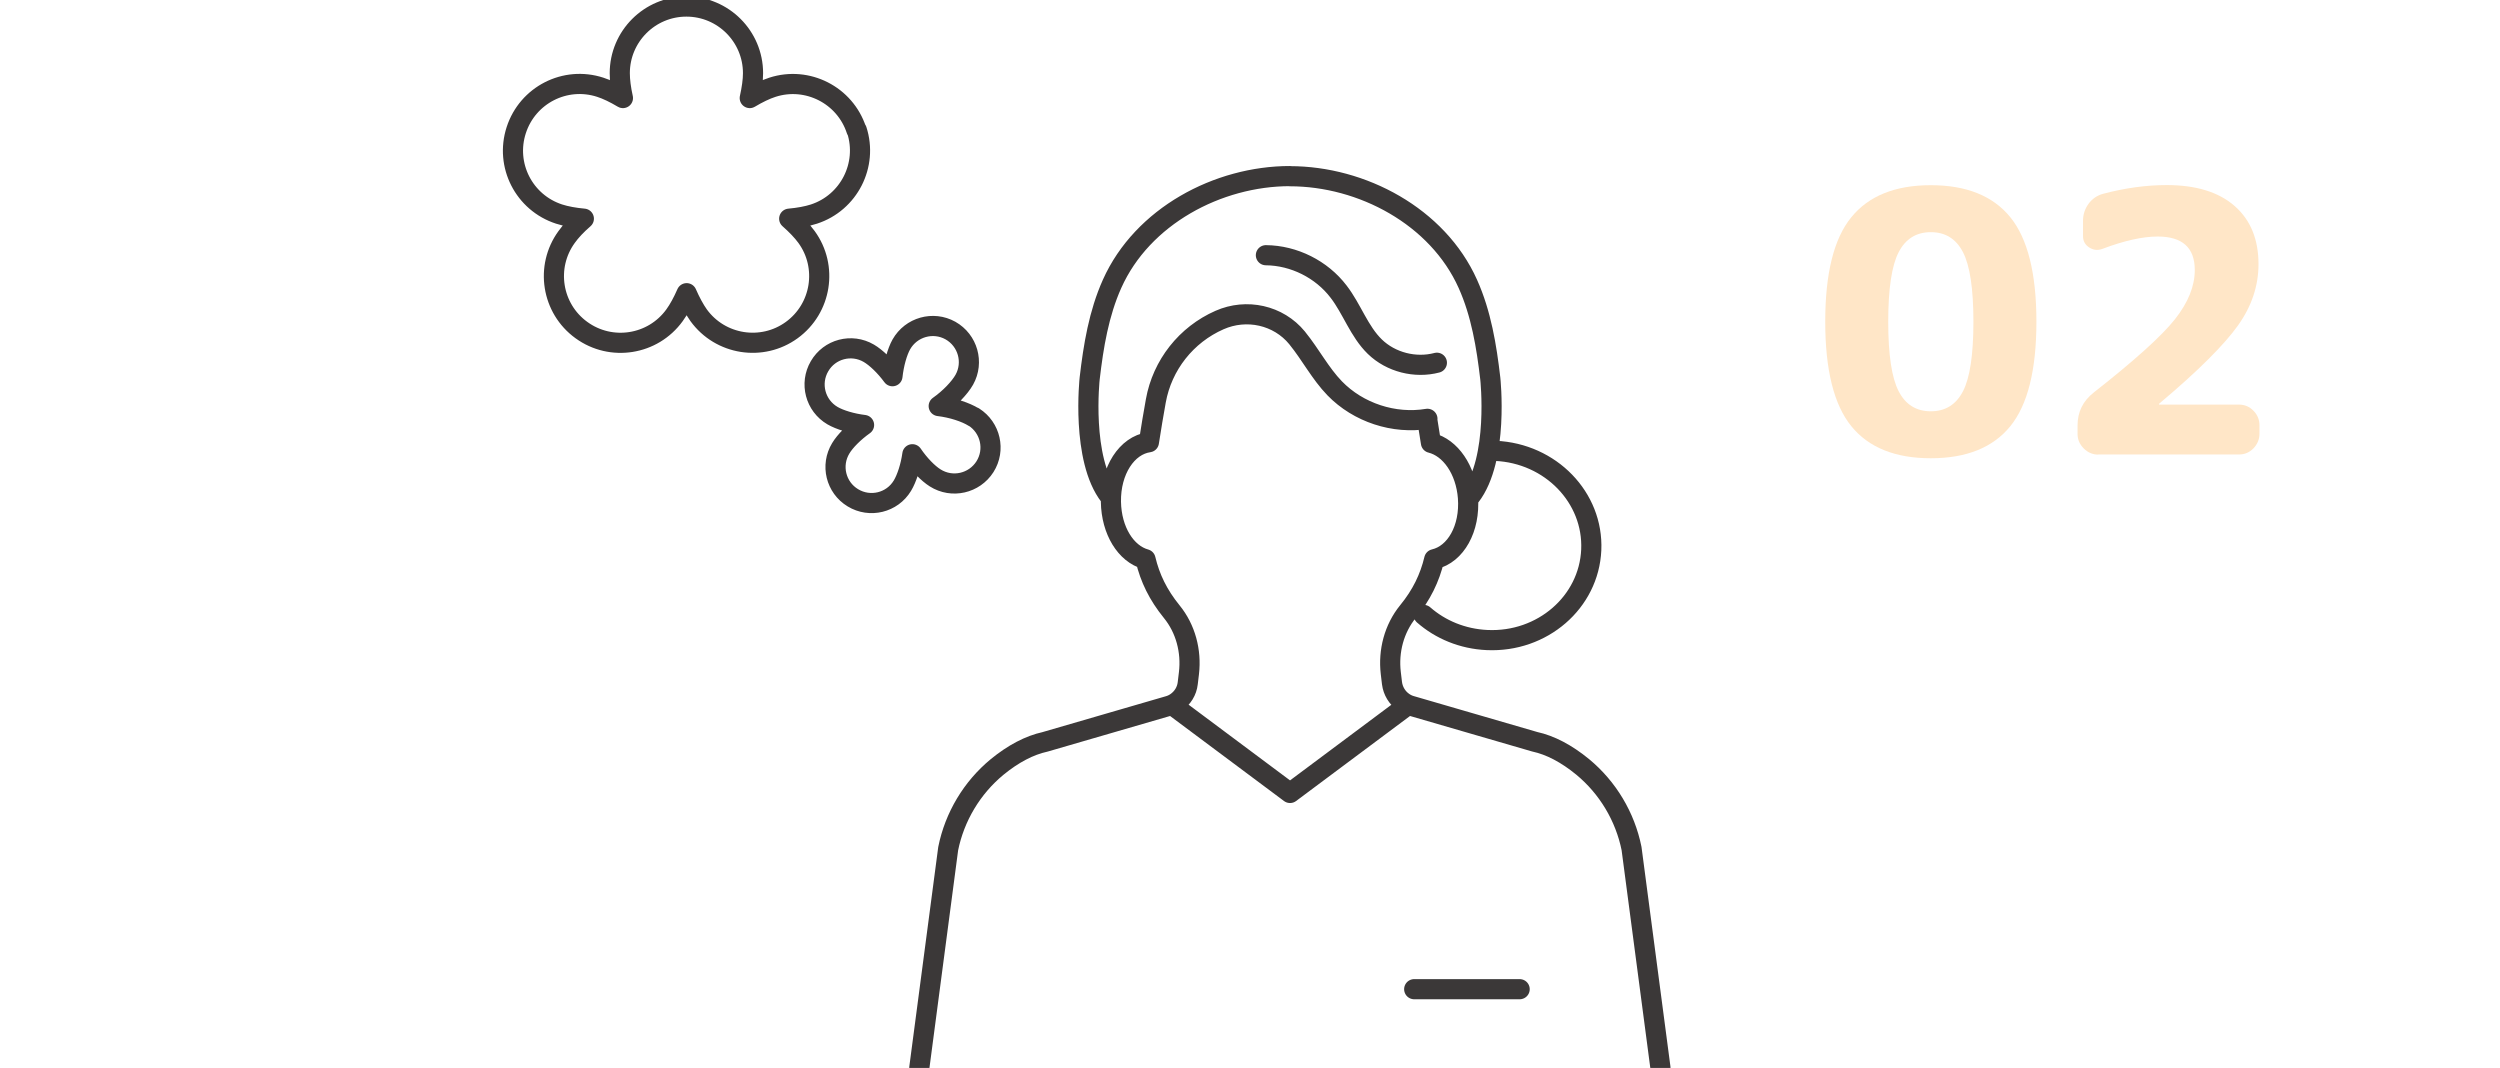 <?xml version="1.0" encoding="UTF-8"?><svg xmlns="http://www.w3.org/2000/svg" width="206" height="88" xmlns:xlink="http://www.w3.org/1999/xlink" viewBox="0 0 206 88"><defs><style>.e,.f{fill:none;}.g{fill:#ffe6c7;}.h{clip-path:url(#d);}.f{stroke:#3b3838;stroke-linecap:round;stroke-linejoin:round;stroke-width:1.66px;}</style><clipPath id="d"><rect width="206" height="88" style="fill:none;"/></clipPath></defs><g id="a"/><g id="b"><g id="c"><g style="clip-path:url(#d);"><g><path d="M117.62,34.51c-2.75,.46-5.7-.51-7.64-2.51-1.19-1.23-1.99-2.79-3.07-4.12l-.03-.04c-1.54-1.88-4.17-2.45-6.39-1.47-2.75,1.21-4.72,3.71-5.25,6.66-.19,1.06-.39,2.23-.57,3.41-1.82,.26-3.17,2.33-3.13,4.91,.04,2.38,1.23,4.28,2.85,4.73,.37,1.56,1.04,2.94,2.16,4.32,1.15,1.41,1.63,3.26,1.42,5.06l-.1,.84c-.07,.64-.43,1.22-.96,1.58-.19,.13-.4,.23-.62,.29l-10.18,2.96c-1.28,.28-2.62,.98-3.95,2.07-2.07,1.71-3.5,4.1-4.03,6.73l-2.38,18.06m41.86-53.38c.1,.61,.2,1.24,.3,1.88,1.6,.4,2.87,2.2,3.05,4.52,.19,2.55-1.01,4.66-2.78,5.07-.37,1.55-1.04,2.94-2.16,4.31-1.15,1.41-1.63,3.26-1.42,5.06l.1,.84c.08,.64,.43,1.22,.96,1.58,.19,.13,.4,.23,.62,.29l10.18,2.96c1.29,.28,2.62,.98,3.95,2.07,2.07,1.71,3.5,4.1,4.03,6.73l2.38,18.06m-15.66-47.09c2.37-3.06,1.64-9.7,1.64-9.7-.31-2.66-.75-5.35-1.85-7.8-2.49-5.56-8.72-8.87-14.66-8.87m16.93,22.63c4.55,.2,8.09,3.85,7.9,8.16-.19,4.31-4.03,7.64-8.58,7.43-2.02-.09-3.85-.86-5.23-2.07m-11.01-36.16c-5.94,0-12.17,3.31-14.66,8.87-1.1,2.45-1.54,5.14-1.85,7.8,0,0-.73,6.65,1.64,9.7m12.88-19.85c2.31,.02,4.59,1.16,5.99,3,1.11,1.44,1.69,3.28,2.99,4.54,1.32,1.28,3.33,1.79,5.11,1.32m-38.17,4.48c-.65-.41-1.78-.78-2.88-.91,.91-.64,1.73-1.5,2.11-2.17,.8-1.43,.29-3.24-1.14-4.05-1.43-.8-3.24-.29-4.05,1.14-.34,.61-.62,1.61-.73,2.62-.6-.82-1.35-1.54-1.95-1.89-1.42-.83-3.24-.35-4.06,1.07-.83,1.42-.35,3.24,1.07,4.07,.6,.35,1.6,.65,2.6,.77-.83,.59-1.56,1.32-1.92,1.92-.85,1.4-.41,3.23,1,4.08,1.4,.85,3.23,.41,4.08-1,.36-.6,.68-1.58,.82-2.59,.57,.84,1.29,1.58,1.88,1.95,1.39,.88,3.22,.46,4.1-.92,.88-1.39,.46-3.22-.92-4.1Zm-9.66-23.65c-.94-2.88-4.04-4.46-6.92-3.53-.56,.18-1.2,.49-1.87,.89,.17-.76,.27-1.47,.27-2.05,0-3.03-2.46-5.49-5.49-5.49s-5.49,2.46-5.49,5.49c0,.59,.09,1.29,.26,2.05-.67-.4-1.31-.71-1.87-.89-2.89-.94-5.98,.64-6.92,3.53-.94,2.89,.64,5.98,3.53,6.92,.56,.18,1.26,.31,2.04,.38-.59,.51-1.08,1.03-1.42,1.51-1.78,2.45-1.24,5.89,1.22,7.67,2.45,1.78,5.89,1.24,7.67-1.22,.35-.48,.69-1.11,1-1.82,.31,.71,.65,1.34,.99,1.82,1.78,2.45,5.22,3,7.67,1.22,2.45-1.78,3-5.22,1.22-7.67-.35-.48-.84-.99-1.43-1.51,.78-.07,1.48-.2,2.04-.38,2.88-.94,4.46-4.04,3.53-6.92Zm26.35,47.62l9.38,7,9.38-7m.85,23.17h8.69" style="fill:none; stroke:#3b3838; stroke-linecap:round; stroke-linejoin:round; stroke-width:1.66px;"/><g><path d="M165.65,35.12c-1.43,1.76-3.62,2.64-6.55,2.64s-5.12-.88-6.55-2.64c-1.43-1.76-2.15-4.63-2.15-8.61s.71-6.85,2.15-8.61c1.43-1.76,3.62-2.64,6.55-2.64s5.12,.88,6.55,2.64c1.43,1.76,2.15,4.63,2.15,8.61s-.72,6.85-2.15,8.61Zm-3.9-14.34c-.57-1.1-1.45-1.65-2.65-1.65s-2.08,.55-2.65,1.65c-.57,1.1-.86,3.01-.86,5.73s.29,4.63,.86,5.73c.57,1.1,1.45,1.65,2.65,1.65s2.08-.55,2.65-1.65c.57-1.1,.86-3.01,.86-5.73s-.29-4.63-.86-5.73Z" style="fill:#ffe6c7;"/><path d="M172.9,37.46c-.46,0-.86-.17-1.2-.51s-.51-.74-.51-1.2v-.69c0-1.12,.45-2.03,1.35-2.73,3.36-2.64,5.59-4.65,6.68-6.03,1.09-1.38,1.63-2.73,1.63-4.05,0-1.84-1.02-2.76-3.06-2.76-1.24,0-2.76,.34-4.56,1.02-.38,.14-.74,.1-1.08-.12-.34-.22-.51-.53-.51-.93v-1.26c0-.52,.15-.98,.45-1.4,.3-.41,.7-.69,1.2-.83,1.82-.48,3.57-.72,5.25-.72,2.42,0,4.29,.58,5.6,1.73,1.31,1.15,1.96,2.75,1.96,4.79,0,1.76-.55,3.44-1.67,5.02s-3.27,3.75-6.5,6.46c-.02,.02-.03,.04-.03,.06,0,.02,0,.03,.03,.03h6.57c.46,0,.86,.17,1.19,.51,.33,.34,.49,.74,.49,1.2v.69c0,.46-.17,.86-.49,1.2-.33,.34-.73,.51-1.19,.51h-11.61Z" style="fill:#ffe6c7;"/></g></g></g></g></g></svg>